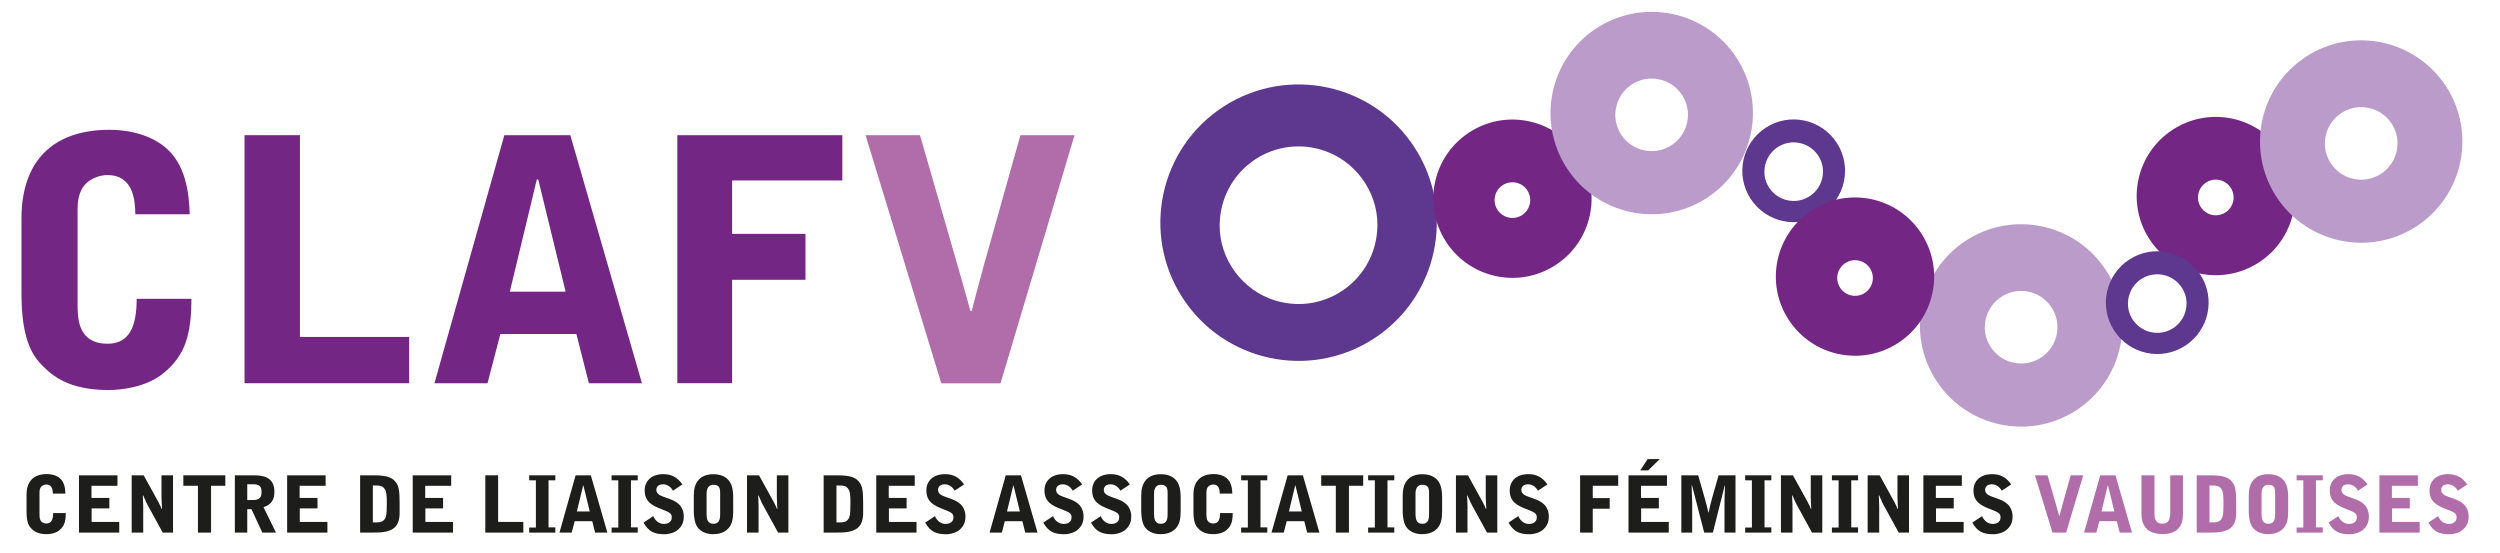 <?xml version="1.0" encoding="UTF-8"?><svg id="Calque_1" xmlns="http://www.w3.org/2000/svg" viewBox="0 0 320.31 70.87"><defs><style>.cls-1{fill:#b06daa;}.cls-2{fill:#1d1d1b;}.cls-3{fill:#5d388e;}.cls-4{fill:#ba9bc9;}.cls-5{fill:#742684;}</style></defs><path class="cls-4" d="M269.84,34.65c-3.89-6.01-11.92-7.73-17.93-3.84-6.01,3.89-7.73,11.92-3.84,17.93,3.89,6.01,11.92,7.73,17.93,3.84,6.01-3.89,7.73-11.92,3.84-17.93ZM263.61,41.94c-.03,3.14-3.02,5.32-5.99,4.44-1.96-.58-3.34-2.43-3.32-4.47.03-3.14,3.02-5.32,5.99-4.44,1.96.58,3.34,2.43,3.32,4.47Z"/><path class="cls-5" d="M2.75,28.02c0-7.27,3.9-11.39,11.3-11.39,1.91,0,4.76.39,6.97,2.12,2.86,2.25,3.2,6.15,3.29,8.7h-6.97c-.04-1.56-.13-5.02-3.59-5.02-.87,0-1.95.35-2.64,1-1.13,1.04-1.17,2.6-1.17,3.46v12.08c0,1.73,0,5.07,3.85,5.07,2.86,0,3.72-2.34,3.72-5.76h7.02c-.04,2.29-.09,2.55-.3,3.9-.26,1.26-.69,3.55-3.33,5.67-2.25,1.82-5.54,2.12-6.93,2.12-3.68,0-6.24-.87-8.23-2.82-1.3-1.26-2.99-3.07-2.99-9.57v-9.57Z"/><path class="cls-5" d="M31.33,17.32h7.1v25.85h13.99v5.93h-21.09v-31.79Z"/><path class="cls-5" d="M73.07,17.32l9.18,31.79h-6.8l-1.6-6.32h-9.74l-1.65,6.32h-6.8l8.96-31.79h8.44ZM68.95,22.99h-.17l-3.46,14.38h7.15l-3.51-14.38Z"/><path class="cls-5" d="M86.79,17.32h21.13v5.8h-14.12v6.84h9.4v5.89h-9.4v13.25h-7.02v-31.79Z"/><path class="cls-1" d="M120.6,49.11l-9.7-31.79h6.97l4.94,17.11c.74,2.6,1.26,4.42,1.52,5.41h.17c.48-1.91,1-3.81,1.52-5.72l4.72-16.8h6.93l-9.48,31.79h-7.58Z"/><path class="cls-2" d="M3.4,63.37c0-1.68.9-2.63,2.61-2.63.44,0,1.1.09,1.61.49.66.52.74,1.42.76,2.01h-1.61c-.01-.36-.03-1.16-.83-1.16-.2,0-.45.08-.61.23-.26.24-.27.6-.27.8v2.79c0,.4,0,1.17.89,1.17.66,0,.86-.54.86-1.33h1.62c-.01.53-.02.59-.07.9-.06.29-.16.82-.77,1.31-.52.42-1.28.49-1.6.49-.85,0-1.44-.2-1.9-.65-.3-.29-.69-.71-.69-2.21v-2.21Z"/><path class="cls-2" d="M10.12,60.9h4.93v1.34h-3.33v1.56h2.29v1.34h-2.27v1.73h3.54v1.37h-5.16v-7.34Z"/><path class="cls-2" d="M16.87,60.9h1.54l1.89,3.43c.08.15.18.35.25.5.03.06.13.33.16.38h.05l-.04-.74c-.03-.5-.03-.56-.03-.84v-2.73h1.48v7.34h-1.32l-1.95-3.56c-.16-.29-.17-.32-.55-1.21h-.05c0,.21.05,1.14.05,1.33v3.44h-1.48v-7.34Z"/><path class="cls-2" d="M28.87,60.9v1.34h-1.83v6h-1.68v-6h-1.87v-1.34h5.38Z"/><path class="cls-2" d="M31.68,68.24h-1.59v-7.34h2.37c1.19,0,2.7.16,2.7,2.13,0,.93-.37,1.64-1.4,1.95l1.6,3.26h-1.75l-1.39-3h-.54v3ZM31.68,64.07c.91,0,1.05,0,1.28-.08.51-.18.55-.58.55-.98,0-.51-.16-.76-.48-.88-.25-.09-.45-.09-1.35-.09v2.03Z"/><path class="cls-2" d="M36.79,60.9h4.93v1.34h-3.33v1.56h2.29v1.34h-2.27v1.73h3.54v1.37h-5.16v-7.34Z"/><path class="cls-2" d="M46.14,60.9h1.78c1.79,0,2.42.34,2.84.95.32.47.44.98.44,2.63v1.25c0,.83-.21,1.71-1.02,2.12-.53.27-.98.32-1.57.37-.21.02-1.26.02-2.47.02v-7.34ZM47.77,66.93h.46c.65,0,1.31-.12,1.31-1.53,0-.25.02-.65.02-.9,0-.88-.02-1.49-.27-1.85-.31-.45-.66-.45-1.52-.45v4.73Z"/><path class="cls-2" d="M52.88,60.9h4.93v1.34h-3.33v1.56h2.29v1.34h-2.27v1.73h3.54v1.37h-5.16v-7.34Z"/><path class="cls-2" d="M62.18,60.9h1.64v5.97h3.23v1.37h-4.87v-7.34Z"/><path class="cls-2" d="M67.8,68.24v-.65h.86v-6.05h-.86v-.64h3.35v.64h-.87v6.03h.87v.67h-3.35Z"/><path class="cls-2" d="M75.7,60.9l2.12,7.34h-1.57l-.37-1.46h-2.25l-.38,1.46h-1.57l2.07-7.34h1.95ZM74.75,62.21h-.04l-.8,3.32h1.65l-.81-3.32Z"/><path class="cls-2" d="M78.36,68.24v-.65h.86v-6.05h-.86v-.64h3.35v.64h-.87v6.03h.87v.67h-3.35Z"/><path class="cls-2" d="M86.22,62.87c-.23-.44-.7-.82-1.27-.82-.84,0-.86.63-.86.71,0,.52.48.73.93.89l.93.34c.44.16.96.46,1.25.86.09.12.41.6.41,1.29,0,.33,0,1.31-1.04,1.94-.43.26-1.04.37-1.41.37-1.29,0-2.05-.31-2.71-1.49l1.25-.83c.27.62.76,1,1.39,1,.35,0,.98-.16.98-.83,0-.55-.3-.67-1.4-1.1-1.11-.43-2.07-.92-2.07-2.37,0-1.21.88-2.08,2.39-2.08,1.08,0,1.84.44,2.44,1.32l-1.21.8Z"/><path class="cls-2" d="M88.89,63.49c0-.75.13-1.47.64-2.03.46-.51,1.15-.7,1.84-.7.75,0,1.44.18,1.93.71.41.44.64,1.09.64,2.27v1.78c0,1.03-.17,1.69-.63,2.19-.61.66-1.49.73-1.96.73-.72,0-1.9-.26-2.27-1.5-.16-.52-.19-1.16-.19-1.48v-1.97ZM90.53,65.79c0,.77.15,1.32.87,1.32.87,0,.87-.81.87-1.32v-2.55c0-.51,0-1.13-.85-1.13s-.89.84-.89,1.13v2.55Z"/><path class="cls-2" d="M95.71,60.9h1.54l1.89,3.43c.08.15.18.35.25.5.03.06.13.33.16.38h.05l-.04-.74c-.03-.5-.03-.56-.03-.84v-2.73h1.48v7.34h-1.32l-1.95-3.56c-.16-.29-.17-.32-.55-1.21h-.05c0,.21.05,1.14.05,1.33v3.44h-1.48v-7.34Z"/><path class="cls-2" d="M105.53,60.9h1.78c1.79,0,2.42.34,2.84.95.32.47.44.98.44,2.63v1.25c0,.83-.21,1.71-1.02,2.12-.53.27-.98.32-1.57.37-.21.02-1.26.02-2.47.02v-7.34ZM107.17,66.93h.46c.65,0,1.31-.12,1.31-1.53,0-.25.02-.65.02-.9,0-.88-.02-1.49-.27-1.85-.31-.45-.66-.45-1.52-.45v4.73Z"/><path class="cls-2" d="M112.27,60.9h4.93v1.34h-3.33v1.56h2.29v1.34h-2.27v1.73h3.54v1.37h-5.16v-7.34Z"/><path class="cls-2" d="M122.31,62.87c-.23-.44-.7-.82-1.27-.82-.84,0-.86.63-.86.71,0,.52.48.73.93.89l.93.34c.44.16.96.46,1.25.86.09.12.41.6.41,1.29,0,.33,0,1.31-1.04,1.94-.43.26-1.04.37-1.41.37-1.29,0-2.05-.31-2.71-1.49l1.25-.83c.27.62.76,1,1.39,1,.35,0,.98-.16.98-.83,0-.55-.3-.67-1.4-1.1-1.11-.43-2.07-.92-2.07-2.37,0-1.21.88-2.08,2.39-2.08,1.08,0,1.84.44,2.44,1.32l-1.21.8Z"/><path class="cls-2" d="M130.81,60.9l2.12,7.34h-1.57l-.37-1.46h-2.25l-.38,1.46h-1.57l2.07-7.34h1.95ZM129.86,62.21h-.04l-.8,3.32h1.65l-.81-3.32Z"/><path class="cls-2" d="M137.44,62.87c-.23-.44-.7-.82-1.27-.82-.84,0-.86.63-.86.71,0,.52.48.73.93.89l.93.34c.44.16.96.46,1.25.86.09.12.41.6.41,1.29,0,.33,0,1.31-1.04,1.94-.43.26-1.04.37-1.41.37-1.29,0-2.05-.31-2.71-1.49l1.25-.83c.27.62.76,1,1.39,1,.35,0,.98-.16.98-.83,0-.55-.3-.67-1.4-1.1-1.11-.43-2.07-.92-2.07-2.37,0-1.21.88-2.08,2.39-2.08,1.08,0,1.84.44,2.44,1.32l-1.21.8Z"/><path class="cls-2" d="M143.55,62.87c-.23-.44-.7-.82-1.27-.82-.84,0-.86.63-.86.71,0,.52.48.73.93.89l.93.34c.44.16.96.46,1.25.86.09.12.41.6.41,1.29,0,.33,0,1.31-1.04,1.94-.43.26-1.04.37-1.41.37-1.29,0-2.05-.31-2.71-1.49l1.25-.83c.27.62.76,1,1.39,1,.35,0,.98-.16.98-.83,0-.55-.3-.67-1.4-1.1-1.11-.43-2.07-.92-2.07-2.37,0-1.21.88-2.08,2.39-2.08,1.08,0,1.84.44,2.44,1.32l-1.21.8Z"/><path class="cls-2" d="M146.22,63.49c0-.75.13-1.47.64-2.03.46-.51,1.15-.7,1.84-.7.75,0,1.44.18,1.93.71.41.44.64,1.09.64,2.27v1.78c0,1.03-.17,1.69-.63,2.19-.61.66-1.49.73-1.96.73-.72,0-1.9-.26-2.27-1.5-.16-.52-.19-1.16-.19-1.48v-1.97ZM147.86,65.79c0,.77.15,1.32.87,1.32.87,0,.87-.81.87-1.32v-2.55c0-.51,0-1.13-.85-1.13s-.89.84-.89,1.13v2.55Z"/><path class="cls-2" d="M152.91,63.37c0-1.68.9-2.63,2.61-2.63.44,0,1.1.09,1.61.49.66.52.74,1.42.76,2.01h-1.61c-.01-.36-.03-1.16-.83-1.16-.2,0-.45.08-.61.23-.26.24-.27.6-.27.8v2.79c0,.4,0,1.17.89,1.17.66,0,.86-.54.86-1.33h1.62c-.01.53-.02.59-.07.9-.06.29-.16.82-.77,1.31-.52.42-1.28.49-1.6.49-.85,0-1.44-.2-1.9-.65-.3-.29-.69-.71-.69-2.21v-2.21Z"/><path class="cls-2" d="M159.02,68.24v-.65h.86v-6.05h-.86v-.64h3.35v.64h-.87v6.03h.87v.67h-3.35Z"/><path class="cls-2" d="M166.93,60.9l2.12,7.34h-1.57l-.37-1.46h-2.25l-.38,1.46h-1.57l2.07-7.34h1.95ZM165.98,62.21h-.04l-.8,3.32h1.65l-.81-3.32Z"/><path class="cls-2" d="M174.66,60.9v1.34h-1.83v6h-1.68v-6h-1.87v-1.34h5.38Z"/><path class="cls-2" d="M175.29,68.24v-.65h.86v-6.05h-.86v-.64h3.35v.64h-.87v6.03h.87v.67h-3.35Z"/><path class="cls-2" d="M179.72,63.49c0-.75.13-1.47.64-2.03.46-.51,1.15-.7,1.84-.7.75,0,1.44.18,1.93.71.41.44.64,1.09.64,2.27v1.78c0,1.03-.17,1.69-.63,2.19-.61.66-1.49.73-1.96.73-.72,0-1.9-.26-2.27-1.5-.16-.52-.19-1.16-.19-1.48v-1.97ZM181.36,65.79c0,.77.15,1.32.87,1.32.87,0,.87-.81.87-1.32v-2.55c0-.51,0-1.13-.85-1.13s-.89.84-.89,1.13v2.55Z"/><path class="cls-2" d="M186.54,60.9h1.54l1.89,3.43c.08.15.18.35.25.5.03.06.13.33.16.38h.05l-.04-.74c-.03-.5-.03-.56-.03-.84v-2.73h1.48v7.34h-1.32l-1.95-3.56c-.16-.29-.17-.32-.55-1.21h-.05c0,.21.05,1.14.05,1.33v3.44h-1.48v-7.34Z"/><path class="cls-2" d="M197.05,62.87c-.23-.44-.7-.82-1.27-.82-.84,0-.86.63-.86.71,0,.52.48.73.93.89l.93.34c.44.16.96.46,1.25.86.09.12.41.6.41,1.29,0,.33,0,1.31-1.04,1.94-.43.26-1.04.37-1.41.37-1.29,0-2.05-.31-2.71-1.49l1.25-.83c.27.62.76,1,1.39,1,.35,0,.98-.16.98-.83,0-.55-.3-.67-1.4-1.1-1.11-.43-2.07-.92-2.07-2.37,0-1.21.88-2.08,2.39-2.08,1.08,0,1.84.44,2.44,1.32l-1.21.8Z"/><path class="cls-2" d="M202.45,60.9h4.88v1.34h-3.26v1.58h2.17v1.36h-2.17v3.06h-1.62v-7.34Z"/><path class="cls-2" d="M208.65,60.9h4.93v1.34h-3.33v1.56h2.29v1.34h-2.27v1.73h3.54v1.37h-5.16v-7.34ZM212.65,58.82l-1.48,1.45h-1.01l.94-1.45h1.55Z"/><path class="cls-2" d="M215.42,60.9h2.16l.87,3.06c.09.33.13.44.21.77.04.15.19.79.22.92h.05c.11-.61.22-1.07.4-1.72l.86-3.03h2.17v7.34h-1.41v-3.95c0-.52.04-1.39.07-2.09h-.04l-1.52,6.04h-1.11l-1.56-6.04h-.05c0,.34.07,1.83.07,2.14v3.9h-1.39v-7.34Z"/><path class="cls-2" d="M223.6,68.24v-.65h.86v-6.05h-.86v-.64h3.35v.64h-.87v6.03h.87v.67h-3.35Z"/><path class="cls-2" d="M228.18,60.9h1.54l1.89,3.43c.08.15.18.35.25.5.03.06.13.33.16.38h.05l-.04-.74c-.03-.5-.03-.56-.03-.84v-2.73h1.48v7.34h-1.32l-1.95-3.56c-.16-.29-.17-.32-.55-1.21h-.05c0,.21.05,1.14.05,1.33v3.44h-1.48v-7.34Z"/><path class="cls-2" d="M234.71,68.24v-.65h.86v-6.05h-.86v-.64h3.35v.64h-.87v6.03h.87v.67h-3.35Z"/><path class="cls-2" d="M239.29,60.9h1.54l1.89,3.43c.08.15.18.35.25.5.03.06.13.33.16.38h.05l-.04-.74c-.03-.5-.03-.56-.03-.84v-2.73h1.48v7.34h-1.32l-1.95-3.56c-.16-.29-.17-.32-.55-1.21h-.05c0,.21.05,1.14.05,1.33v3.44h-1.48v-7.34Z"/><path class="cls-2" d="M246.43,60.9h4.93v1.34h-3.33v1.56h2.29v1.34h-2.27v1.73h3.54v1.37h-5.16v-7.34Z"/><path class="cls-2" d="M256.47,62.87c-.23-.44-.7-.82-1.27-.82-.84,0-.86.63-.86.71,0,.52.48.73.93.89l.93.34c.44.16.96.46,1.25.86.09.12.41.6.41,1.29,0,.33,0,1.31-1.04,1.94-.43.26-1.04.37-1.41.37-1.29,0-2.05-.31-2.71-1.49l1.25-.83c.27.62.76,1,1.39,1,.35,0,.98-.16.98-.83,0-.55-.3-.67-1.4-1.1-1.11-.43-2.07-.92-2.07-2.37,0-1.21.88-2.08,2.39-2.08,1.08,0,1.84.44,2.44,1.32l-1.21.8Z"/><path class="cls-1" d="M262.97,68.24l-2.24-7.34h1.61l1.14,3.95c.17.6.29,1.02.35,1.25h.04c.11-.44.23-.88.35-1.32l1.09-3.88h1.6l-2.19,7.34h-1.75Z"/><path class="cls-1" d="M271.04,60.9l2.12,7.34h-1.57l-.37-1.46h-2.25l-.38,1.46h-1.57l2.07-7.34h1.95ZM270.09,62.21h-.04l-.8,3.32h1.65l-.81-3.32Z"/><path class="cls-1" d="M274.37,60.9h1.67v4.84c0,.44,0,1.35.99,1.35.31,0,1.03,0,1.03-1.34v-4.85h1.63v4.86c0,.44,0,1.5-.76,2.11-.51.41-1.14.56-1.81.56-.77,0-1.56-.19-2.01-.61-.71-.67-.74-1.51-.74-2.17v-4.75Z"/><path class="cls-1" d="M281.45,60.9h1.78c1.79,0,2.42.34,2.84.95.32.47.44.98.44,2.63v1.25c0,.83-.21,1.71-1.02,2.12-.53.27-.98.32-1.57.37-.21.02-1.26.02-2.47.02v-7.34ZM283.09,66.93h.46c.65,0,1.31-.12,1.31-1.53,0-.25.02-.65.02-.9,0-.88-.02-1.49-.27-1.85-.31-.45-.66-.45-1.52-.45v4.73Z"/><path class="cls-1" d="M288.12,63.49c0-.75.13-1.47.64-2.03.46-.51,1.15-.7,1.84-.7.75,0,1.44.18,1.93.71.41.44.64,1.09.64,2.27v1.78c0,1.03-.17,1.69-.63,2.19-.61.66-1.49.73-1.96.73-.72,0-1.9-.26-2.27-1.5-.16-.52-.19-1.16-.19-1.48v-1.97ZM289.76,65.79c0,.77.15,1.32.87,1.32.87,0,.87-.81.87-1.32v-2.55c0-.51,0-1.13-.85-1.13s-.89.84-.89,1.13v2.55Z"/><path class="cls-1" d="M294.25,68.24v-.65h.86v-6.05h-.86v-.64h3.35v.64h-.87v6.03h.87v.67h-3.35Z"/><path class="cls-1" d="M302.12,62.87c-.23-.44-.7-.82-1.27-.82-.84,0-.86.63-.86.71,0,.52.48.73.93.89l.93.34c.44.16.96.46,1.25.86.09.12.41.6.41,1.29,0,.33,0,1.31-1.04,1.94-.43.26-1.04.37-1.41.37-1.29,0-2.05-.31-2.71-1.49l1.25-.83c.27.62.76,1,1.39,1,.35,0,.98-.16.98-.83,0-.55-.3-.67-1.4-1.1-1.11-.43-2.07-.92-2.07-2.37,0-1.21.88-2.08,2.39-2.08,1.08,0,1.84.44,2.44,1.32l-1.21.8Z"/><path class="cls-1" d="M304.86,60.9h4.93v1.34h-3.33v1.56h2.29v1.34h-2.27v1.73h3.54v1.37h-5.16v-7.34Z"/><path class="cls-1" d="M314.9,62.87c-.23-.44-.7-.82-1.27-.82-.84,0-.86.63-.86.71,0,.52.48.73.93.89l.93.34c.44.16.96.46,1.25.86.09.12.41.6.41,1.29,0,.33,0,1.31-1.04,1.94-.43.26-1.04.37-1.41.37-1.29,0-2.05-.31-2.71-1.49l1.25-.83c.27.62.76,1,1.39,1,.35,0,.98-.16.98-.83,0-.55-.3-.67-1.4-1.1-1.11-.43-2.07-.92-2.07-2.37,0-1.21.88-2.08,2.39-2.08,1.08,0,1.84.44,2.44,1.32l-1.21.8Z"/><path class="cls-3" d="M181.25,18.91c-5.31-8.21-16.28-10.56-24.49-5.25-8.21,5.31-10.56,16.28-5.25,24.49,5.31,8.21,16.28,10.56,24.49,5.25,8.21-5.31,10.56-16.28,5.25-24.49ZM176.48,28.89c-.08,6.82-6.55,11.54-13,9.64-4.25-1.25-7.26-5.28-7.21-9.71.08-6.82,6.55-11.54,13-9.64,4.25,1.25,7.26,5.28,7.21,9.71Z"/><path class="cls-3" d="M235.34,18.31c-1.98-3.05-6.05-3.93-9.1-1.95-3.05,1.98-3.93,6.05-1.95,9.1,1.98,3.05,6.05,3.93,9.1,1.95,3.05-1.98,3.93-6.05,1.95-9.1ZM233.57,22.01c-.03,2.54-2.44,4.29-4.83,3.58-1.58-.47-2.7-1.96-2.68-3.61.03-2.54,2.44-4.29,4.83-3.58,1.58.47,2.7,1.96,2.68,3.61Z"/><path class="cls-5" d="M292.41,19.61c-3.04-4.7-9.32-6.05-14.02-3-4.7,3.04-6.05,9.32-3,14.02,3.04,4.7,9.32,6.05,14.02,3,4.7-3.04,6.05-9.32,3-14.02ZM286.18,25.31c-.02,1.54-1.48,2.61-2.94,2.18-.96-.28-1.64-1.19-1.63-2.2.02-1.54,1.48-2.61,2.94-2.18.96.28,1.64,1.19,1.63,2.2Z"/><path class="cls-5" d="M202.29,19.95c-3.04-4.7-9.32-6.05-14.02-3-4.7,3.04-6.05,9.32-3,14.02,3.04,4.7,9.32,6.05,14.02,3,4.7-3.04,6.05-9.32,3-14.02ZM196.06,25.65c-.02,1.54-1.48,2.61-2.94,2.18-.96-.28-1.64-1.19-1.63-2.2.02-1.54,1.48-2.61,2.94-2.18.96.28,1.64,1.19,1.63,2.2Z"/><path class="cls-5" d="M246.18,29.93c-3.04-4.7-9.32-6.05-14.02-3-4.7,3.04-6.05,9.32-3,14.02,3.04,4.7,9.32,6.05,14.02,3,4.7-3.04,6.05-9.32,3-14.02ZM239.96,35.63c-.02,1.54-1.48,2.61-2.94,2.18-.96-.28-1.64-1.19-1.63-2.2.02-1.54,1.48-2.61,2.94-2.18.96.28,1.64,1.19,1.63,2.2Z"/><path class="cls-4" d="M222.51,7.44c-3.89-6.01-11.92-7.73-17.93-3.84-6.01,3.89-7.73,11.92-3.84,17.93,3.89,6.01,11.92,7.73,17.93,3.84,6.01-3.89,7.73-11.92,3.84-17.93ZM216.27,14.73c-.03,3.14-3.02,5.32-5.99,4.44-1.96-.58-3.34-2.43-3.32-4.47.03-3.14,3.02-5.32,5.99-4.44,1.96.58,3.34,2.43,3.32,4.47Z"/><path class="cls-4" d="M313.41,11.09c-3.89-6.01-11.92-7.73-17.93-3.84-6.01,3.89-7.73,11.92-3.84,17.93,3.89,6.01,11.92,7.73,17.93,3.84,6.01-3.89,7.73-11.92,3.84-17.93ZM307.18,18.39c-.03,3.14-3.02,5.32-5.99,4.44-1.96-.58-3.34-2.43-3.32-4.47.03-3.14,3.02-5.32,5.99-4.44,1.96.58,3.34,2.43,3.32,4.47Z"/><path class="cls-3" d="M281.92,35.2c-1.98-3.05-6.05-3.93-9.1-1.95-3.05,1.98-3.93,6.05-1.95,9.1,1.98,3.05,6.05,3.93,9.1,1.95,3.05-1.98,3.93-6.05,1.95-9.1ZM280.15,38.91c-.03,2.54-2.44,4.29-4.83,3.58-1.58-.47-2.7-1.96-2.68-3.61.03-2.54,2.44-4.29,4.83-3.58,1.58.47,2.7,1.96,2.68,3.61Z"/></svg>